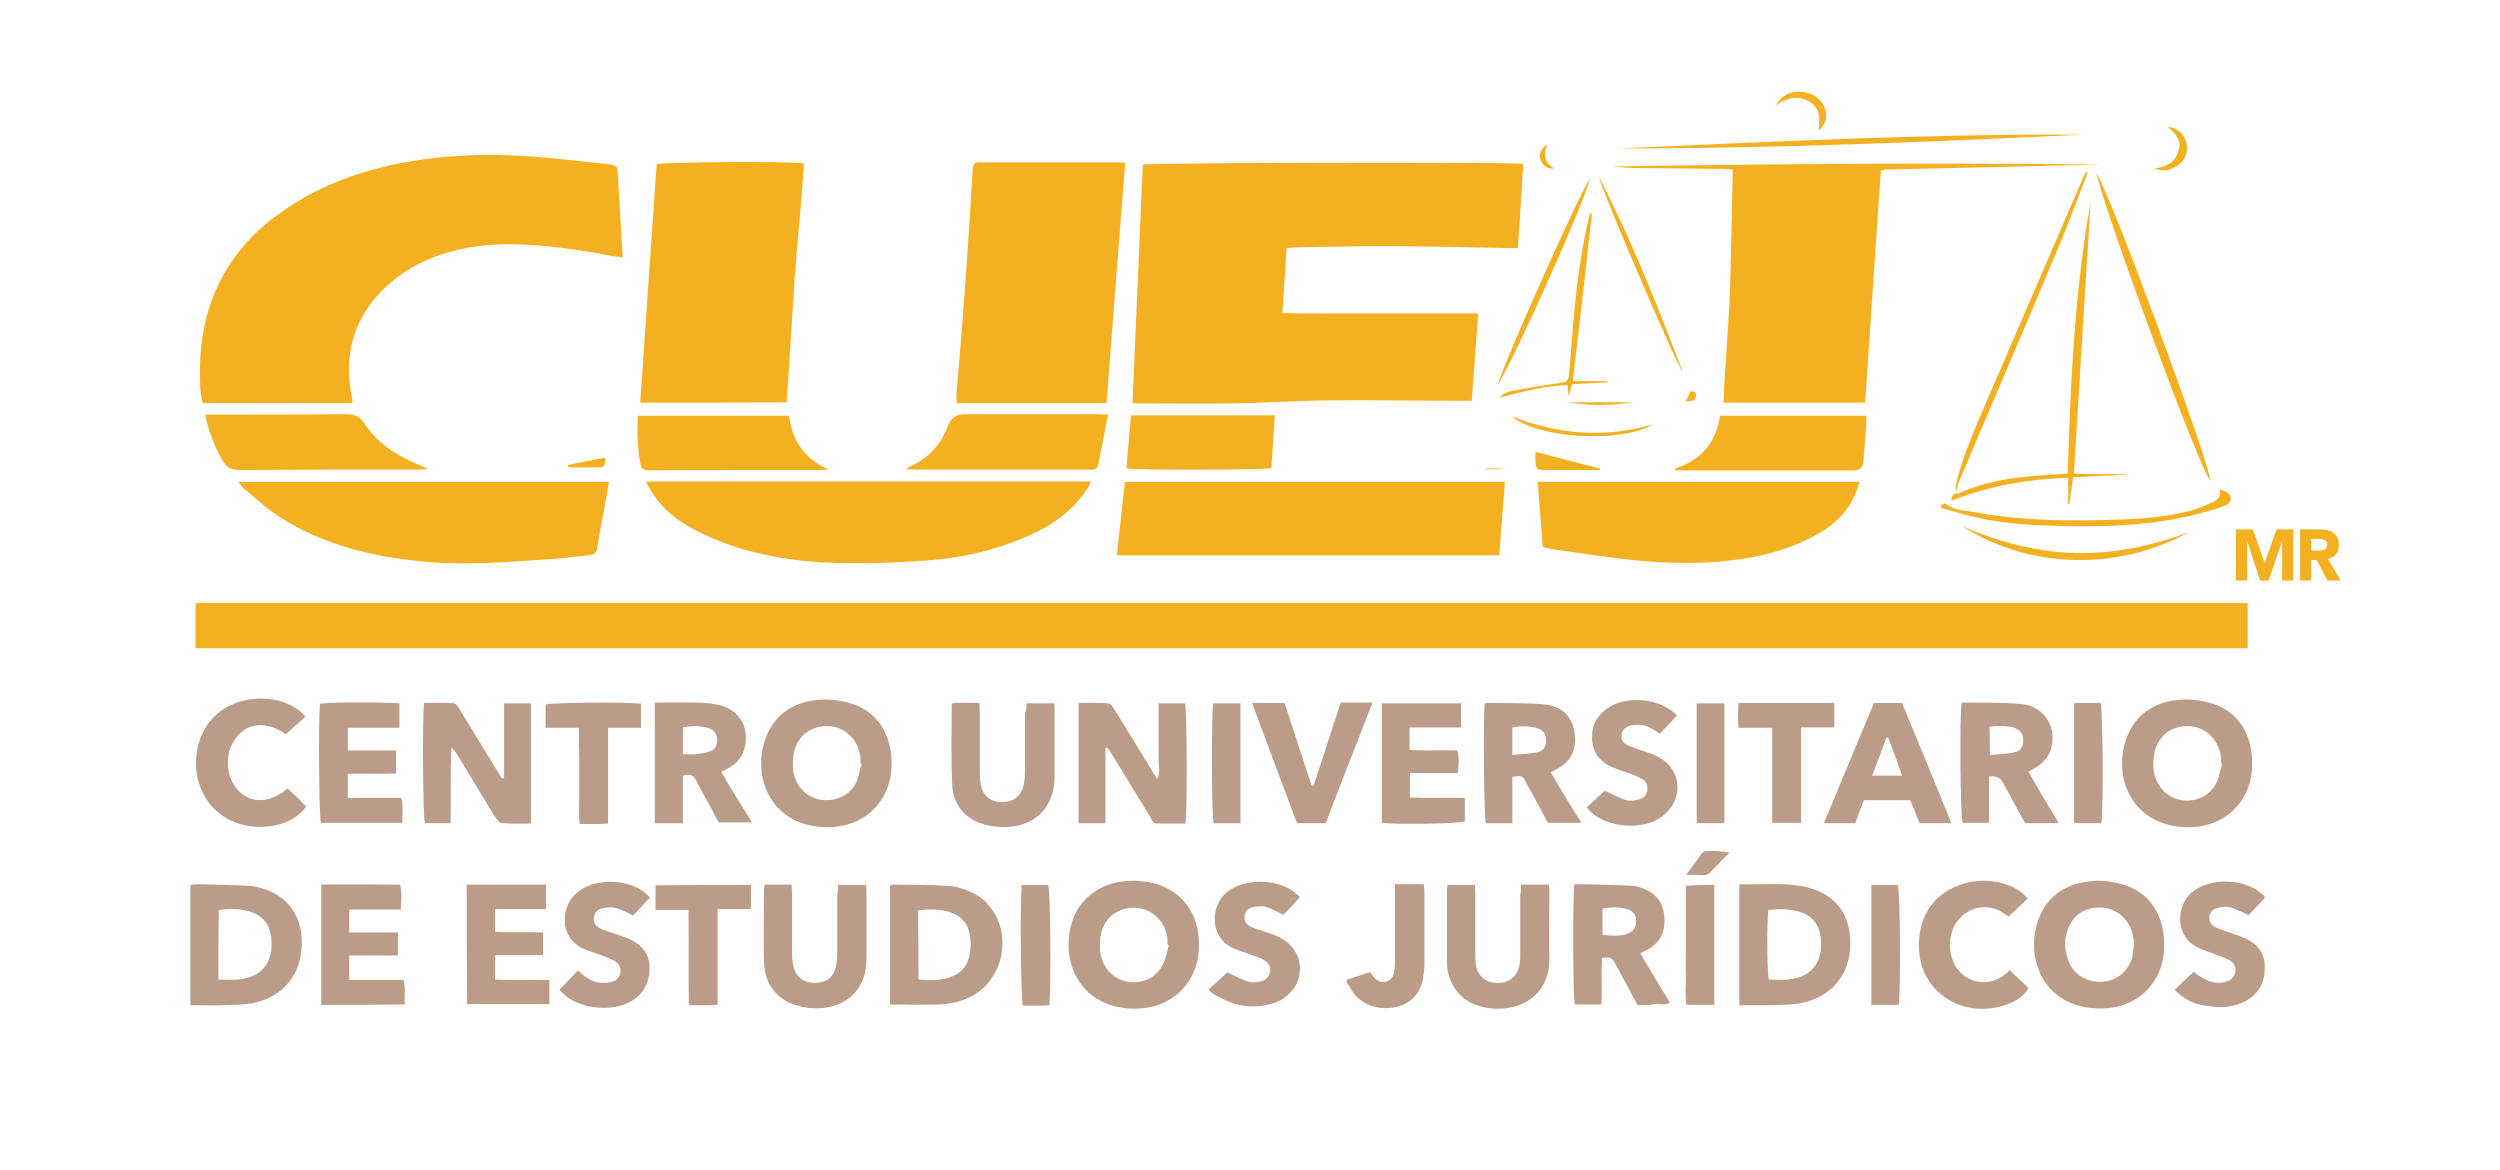 <svg xmlns="http://www.w3.org/2000/svg" xmlns:xlink="http://www.w3.org/1999/xlink" id="Capa_1" data-name="Capa 1" viewBox="0 0 1436.87 672.35"><defs><style>      .cls-1 {        fill: #f3b021;      }      .cls-1, .cls-2, .cls-3 {        stroke-width: 0px;      }      .cls-2 {        fill: none;      }      .cls-4 {        clip-path: url(#clippath);      }      .cls-3 {        fill: #ba9c89;      }    </style><clipPath id="clippath"><rect class="cls-2" x="-2444.99" y="-1093.21" width="4935.37" height="2781.3"></rect></clipPath></defs><g class="cls-4"><path class="cls-1" d="M650.9,231.66c1.98-46.2,3.95-91.73,5.92-137.05,4.17-1.1,210.77-1.55,218.66-.44-.88,15.92-1.97,31.83-3.07,48.41h-5.7c-24.12-.44-48.47-1.1-72.59-1.1-16.23,0-32.24.44-48.47.66-1.98,0-3.73.22-6.14.44-.88,12.38-1.53,24.54-2.41,37.35,12.72.44,25.01.22,37.29.22h75.23c-1.32,17.02-2.41,33.16-3.73,50.18h-6.58c-25.22,0-50.45-.44-75.67-.22-18.64.22-37.5,1.55-56.15,1.77-17.98.22-35.75,0-53.73,0-.66,0-1.54-.22-2.85-.22"></path><path class="cls-1" d="M202.39,231.66h-85.98c-.44-2.87-1.1-5.75-1.31-8.4-.88-19.01.88-37.36,8.33-55.04,8.34-19.67,21.72-34.93,39.04-46.86,19.96-13.93,42.11-22.32,65.79-27.19,28.29-5.75,57.03-6.19,85.98-3.54,11.4,1.11,22.59,2.43,33.99,3.54.88,0,1.76.22,2.63.44,3.73.66,3.95.89,4.17,4.86.66,11.05,1.32,22.32,1.98,33.38.22,4.86.66,9.73.88,15.03-1.75-.22-2.85-.22-3.95-.44-20.62-3.76-41.01-7.07-62.07-7.07-14.69,0-28.95,2.21-42.77,7.52-11.84,4.64-22.15,11.28-30.92,20.56-15.35,16.58-20.39,36.03-16.23,58.36.22,1.1.44,2.43.66,3.54,0,.22,0,.66-.22,1.32"></path><path class="cls-1" d="M646.73,93.73c-3.73,46.2-7.24,91.95-10.75,137.93h-86.19c0-2.21-.22-4.2,0-6.19,1.54-17.9,3.07-35.81,4.39-53.93,1.31-18.35,2.63-36.69,3.73-55.04.44-6.19.66-12.38,1.1-18.57.22-3.98.88-4.64,4.6-4.64h80.05c.88,0,1.54.22,3.07.44"></path><path class="cls-1" d="M1208.19,94.61c-41.67.88-83.34,1.99-125.23,2.87-.44,0-.88.44-1.97.66-3.07,44.21-5.92,88.42-8.99,133.29h-81.37c.66-22.11,3.07-44.21,3.73-66.53.66-22.32,1.1-44.43,1.54-67.42-2.19-.22-3.95-.22-5.92-.44-16.67-.22-33.34-.22-50-.44-4.39,0-8.99-.67-13.82-.89,94.31-1.55,188.18-2.21,282.05-1.1"></path><path class="cls-1" d="M367.97,231.44c3.07-45.98,6.36-91.51,9.43-137.05,3.73-1.33,77.2-1.77,84.66-.44-1.32,22.77-3.95,45.54-5.48,68.3-1.53,22.99-2.85,45.76-4.39,68.97-27.63.22-55.49.22-84.22.22"></path><path class="cls-1" d="M864.96,276.97c-1.1,14.15-2.19,28.07-3.29,42.22h-219.76c1.54-14.15,3.07-28.07,4.61-42.22h218.44Z"></path><path class="cls-1" d="M371.26,276.75h255.73c-.66,1.1-.88,2.21-1.54,3.32-7.46,11.71-17.98,20.12-30.48,26.08-19.52,9.28-40.14,14.37-61.63,15.92-20.4,1.55-40.57,2.21-60.97,1.1-25.88-1.55-50.66-6.85-73.69-19.01-10.75-5.53-19.52-13.04-25.44-23.65-.66-1.1-1.1-1.99-1.98-3.76"></path><path class="cls-1" d="M137.03,276.97h212.96c-.88,5.53-1.76,10.83-2.85,15.92-1.32,7.52-2.85,15.03-3.95,22.32-.44,2.87-1.98,3.54-4.17,3.76-7.89.88-15.57,1.99-23.47,2.43-23.25,1.55-46.5,3.54-69.96,1.55-30.71-2.65-59.87-9.51-85.98-26.53-7.02-4.64-13.16-10.39-19.74-15.91-.88-.66-1.54-1.77-2.85-3.54"></path><path class="cls-1" d="M886.67,314.33c-.88-12.6-1.98-24.76-2.85-37.36h184.89c-.66,1.99-1.1,3.76-1.76,5.53-4.39,11.05-12.06,18.79-22.37,24.54-11.18,6.19-23.03,10.39-35.53,12.82-21.05,4.2-42.55,4.42-63.82,2.65-17.77-1.55-35.53-4.42-53.08-6.85-1.98-.44-3.51-.88-5.48-1.33"></path><path class="cls-3" d="M635.36,430.01v43.11h-15.47v-69.1c5.59,0,11.39-.22,16.98.21,1.29,0,2.58,1.95,3.44,3.25,7.31,11.48,14.18,23.18,21.28,34.66,1.07,1.73,2.15,3.47,3.65,5.63,1.72-3.9.64-7.8.64-11.05.22-3.47,0-7.15,0-10.62v-21.88h15.26c1.07,3.68,1.29,62.61.22,69.11h-16.34c-2.36,0-3.01-2.17-3.87-3.68-7.31-11.92-14.4-23.61-21.71-35.53-.86-1.51-1.94-2.82-2.79-4.33-.64,0-1.07,0-1.29.22"></path><path class="cls-3" d="M289.73,447.12v-42.89h15.47v69.1c-6.02,0-11.39.22-16.76-.22-1.29,0-2.79-1.95-3.65-3.25-4.94-8.02-9.89-16.03-14.83-24.27-2.58-4.33-5.16-8.88-7.95-13-.65-1.08-1.29-1.95-2.58-2.82-.65,14.3-.21,28.6-.43,43.33h-14.83c-1.08-3.47-1.51-60.44-.43-69.1,5.59,0,11.39-.22,16.98.22,1.29,0,2.58,1.95,3.44,3.47,7.31,11.91,14.4,23.61,21.71,35.53.86,1.52,1.94,2.82,2.8,4.33.43-.21.64-.21,1.07-.43"></path><path class="cls-1" d="M117.95,238.29h5.92c25.22,0,50.44,0,75.66-.22,4.61,0,7.46,1.55,9.87,5.3,7.46,11.28,18.2,18.35,30.49,23.43,1.97.88,3.95,1.55,5.92,2.87-1.31,0-2.41.22-3.73.22-34.87,0-69.74,0-104.61.22-4.83,0-7.68-1.77-9.87-5.97-4.39-7.74-7.68-15.91-9.65-25.86"></path><path class="cls-3" d="M689.09,542.65c.43,22.53-16.98,39.43-41.91,36.83-26.87-2.82-37.4-26.64-31.38-48.52,4.08-14.51,16.98-24.26,33.53-24.69,4.3-.22,9.24.22,13.54,1.3,16.55,4.33,26.22,17.33,26.22,35.09M671.68,543.3c-.22,0-.43-.22-.65-.22v-3.03c-.86-9.75-8.17-17.33-17.19-18.2-10.53-.86-18.7,4.77-21.06,14.95-.64,3.25-.86,7.15-.43,10.4,1.29,9.31,7.95,15.81,15.91,17.11,8.81,1.3,16.76-2.6,20.42-10.61,1.5-3.47,2.15-6.93,3.01-10.4"></path><path class="cls-3" d="M1243.86,542.87c.43,20.58-14.83,38.56-40.41,36.61-30.31-2.16-39.55-30.33-31.81-51.12,5.37-14.52,17.2-21.23,32.46-22.1,5.37-.22,11.18.65,16.33,2.16,15.26,4.77,23.43,17.55,23.43,34.45M1226.66,542.65h-.22c0-1.08,0-2.16-.21-3.03-1.07-9.75-8.38-17.11-17.84-17.98-10.31-.65-18.05,4.77-20.63,14.73-1.29,4.55-1.08,9.53.43,14.08,2.58,8.67,9.67,13.65,18.48,13.86,8.81,0,15.69-4.77,18.7-13.43.43-2.6.64-5.42,1.29-8.23"></path><path class="cls-3" d="M1294.37,438.67c.43,20.58-14.83,38.56-40.41,36.61-30.31-2.38-39.55-30.55-31.6-51.34,5.37-14.52,17.63-21.23,32.46-21.88,5.37-.22,11.18.65,16.34,2.16,14.83,4.55,23.43,17.55,23.22,34.44M1277.17,438.89c-.22,0-.43-.22-.65-.22v-3.03c-.86-9.75-8.17-17.33-17.19-18.2-10.53-.86-18.7,4.77-21.06,14.95-.64,3.25-.86,7.15-.43,10.4,1.29,9.31,7.95,15.81,15.91,17.11,8.81,1.3,16.76-2.6,20.42-10.61,1.51-3.47,1.94-6.93,3.01-10.4"></path><path class="cls-3" d="M512.41,438.67c.43,20.58-15.05,38.56-40.62,36.61-30.31-2.38-39.55-30.55-31.6-51.34,5.37-14.52,17.63-21.23,32.46-21.88,5.38-.22,11.18.65,16.34,2.16,15.05,4.55,23.43,17.55,23.43,34.44M495.22,438.89c-.22,0-.43-.22-.65-.22v-3.03c-.86-9.75-8.17-17.33-17.19-18.2-10.53-.86-18.7,4.77-21.06,14.95-.64,3.25-.86,7.15-.43,10.4,1.29,9.31,7.95,15.81,16.12,16.9,8.81,1.08,16.76-2.6,20.42-10.62,1.29-3.25,1.72-6.93,2.79-10.18"></path><path class="cls-1" d="M636.86,238.29c-1.98,10.17-3.73,19.67-5.7,28.96-.44,1.77-1.53,2.65-3.29,2.65h-103.52c-.88,0-1.76,0-3.73-.22,1.75-1.1,2.63-1.77,3.73-2.21,10.09-4.64,16.67-12.6,20.62-22.99q2.41-6.41,9.43-6.41h76.76c1.76.22,3.51.22,5.7.22"></path><path class="cls-1" d="M476.32,269.9c-1.1,0-2.19.22-3.51.22-33.12,0-66.24,0-99.35.22-3.73,0-4.83-.66-5.48-4.2-1.53-8.84-1.97-17.9-1.31-27.19h86.85c1.76,14.37,8.99,24.98,22.81,30.95"></path><path class="cls-3" d="M999.68,577.75v-69.54c13.33.44,26.22-1.3,38.9,1.73,17.2,4.12,26.22,17.33,24.72,35.75-1.29,16.46-12.25,27.95-28.8,30.98-3.65.65-7.74.86-11.39.86-7.52.43-15.47.22-23.43.22M1016.45,522.94c-1.07,6.07-.86,36.39.22,40.08,3.44,0,7.09.22,10.53,0,16.55-1.3,21.28-13.21,18.92-26.21-1.29-6.72-5.59-10.83-11.82-12.78-6.23-1.95-12.25-1.51-17.84-1.08"></path><path class="cls-3" d="M109.4,577.75v-69.11c1.72-.21,3.01-.43,4.3-.43,9.89.22,19.56.43,29.45.87,1.72,0,3.44.65,5.16.86,17.84,4.12,26.65,17.98,24.93,36.18-1.51,16.25-12.25,27.51-28.59,30.55-4.94.86-10.1.86-15.05,1.08-6.88.21-13.11,0-20.2,0M125.52,563.02c3.65,0,7.31.22,10.75,0,15.69-1.08,21.71-11.91,19.35-25.78-1.07-6.72-5.16-11.05-11.61-13.21-6.02-1.95-12.04-1.73-18.27-1.08-.22,13.43-.22,26.64-.22,40.08"></path><path class="cls-1" d="M962.77,269.24c14.91-4.64,23.47-15.03,25.88-30.28h84v5.31c-.44,7.07-1.1,14.15-1.75,21.22q-.44,4.86-5.48,4.86h-102.64v-1.1Z"></path><path class="cls-3" d="M511.55,577.1v-68.02c.64-.22,1.07-.65,1.51-.65,10.96.21,22.14,0,33.1.86,4.73.44,9.67,2.17,13.76,4.33,3.44,1.73,6.88,4.55,9.24,7.8,13.11,16.46,7.09,42.89-12.04,51.78-5.38,2.6-11.18,3.9-17.2,4.12-8.6.22-16.98.22-25.58,0-1.07.44-1.93,0-2.79-.21M527.89,563.02c6.23.43,11.82.65,17.19-1.08,7.31-2.17,11.61-7.15,12.47-14.73.43-2.82.43-6.07,0-8.88-.86-7.37-4.94-11.92-11.61-14.08-6.02-1.95-12.04-1.73-18.27-1.08.22,13.21.22,26.43.22,39.86"></path><path class="cls-3" d="M392.47,473.12h-16.12v-69.32c7.74,0,14.83-.22,22.35,0,4.3,0,8.81.21,13.11,1.08,12.47,2.38,18.92,12.13,16.34,24.26-1.07,4.98-3.87,9.1-8.38,11.7-1.51.86-3.01,1.73-5.16,2.82,5.37,9.75,11.61,19.06,17.63,29.03h-19.13c-1.51-2.6-3.01-5.42-4.52-8.45-2.79-4.98-5.59-10.18-8.38-15.38-1.5-3.25-3.65-4.33-7.74-3.03v27.3ZM392.47,433.47c2.79,0,4.94.22,7.31,0,2.79-.43,6.02-.65,8.6-1.73,2.79-1.08,3.87-3.68,3.87-6.93-.21-3.03-1.94-5.2-4.73-6.28-4.73-1.52-9.89-1.3-14.83-.65-.22,5.42-.22,10.18-.22,15.6"></path><path class="cls-3" d="M1183.24,473.11h-19.35c-3.22-6.07-6.66-11.91-9.89-18.2-1.07-1.73-1.93-3.68-3.01-5.42q-2.15-3.9-7.74-3.25v26.65h-15.26c-1.29-3.47-1.72-59.36-.64-68.46.22-.21.64-.65.86-.65,11.18.21,22.35-.22,33.53.86,9.67.87,16.12,7.58,17.63,15.6,1.5,9.97-2.15,17.11-10.96,21.88-.64.44-1.51.87-2.58,1.3,5.59,10.18,11.39,19.5,17.41,29.68M1143.69,433.9c4.94-.43,9.89-.43,14.18-1.52,3.87-.86,5.16-3.68,4.94-7.58-.21-3.47-1.94-5.42-5.59-6.72-4.3-1.08-9.03-1.08-13.76-.43.22,5.2.22,10.18.22,16.25"></path><path class="cls-3" d="M941.22,577.75c-4.3-8.23-8.81-16.03-12.9-24.04-1.51-3.03-3.44-4.12-7.52-3.03-.64,8.67.22,17.33-.43,26.64h-15.26c-1.07-3.9-1.29-62.82-.21-69.1h6.66c9.03.21,17.84.43,26.65.86,2.58.22,5.37,1.09,7.95,2.38,7.1,3.25,10.32,9.1,10.53,16.9.21,7.8-2.8,13.65-9.67,17.33-1.29.65-2.36,1.3-4.3,2.17,5.59,9.53,11.39,19.06,17.19,28.59-3.22,1.3-6.66.44-9.46.65-2.79.87-5.59.65-9.24.65M921.01,537.24c6.23.87,11.82.65,14.62-.65,3.44-1.51,4.73-3.68,4.73-7.37,0-3.25-1.72-5.42-4.52-6.5-4.73-1.52-9.89-1.52-14.83-.43v14.95Z"></path><path class="cls-3" d="M891.35,443.87c5.59,9.75,11.39,19.28,17.63,29.03h-19.34c-4.08-7.8-8.38-15.6-12.68-23.4-2.15-3.9-2.15-3.68-7.74-3.03v26.65h-15.26c-1.07-3.47-1.5-60.01-.64-68.45.22-.22.64-.65.86-.65,11.18.22,22.35-.21,33.53.87,8.6.86,15.26,5.63,16.98,14.73,1.93,9.75-1.07,18.2-10.32,22.53-.86.44-1.72,1.09-3.01,1.74M869.21,433.9c4.94-.43,9.89-.65,14.4-1.52,3.87-.86,5.16-3.68,4.94-7.58-.22-3.47-1.93-5.42-5.59-6.5-4.3-1.09-9.03-1.09-13.76-.22v15.81Z"></path><path class="cls-1" d="M647.39,269.24c.88-10.17,1.75-20.34,2.63-30.51h82.68c-.66,10.39-1.31,20.34-1.97,30.28-4.17,1.1-75.89,1.33-83.34.22"></path><path class="cls-3" d="M590,404.23h15.91c.21,1.73.21,3.47.21,5.2v35.96c0,3.47-.21,7.15-1.29,10.4-3.01,11.27-12.25,18.63-25.36,19.5-4.51.22-9.46-.22-13.97-1.51-11.39-3.25-17.84-11.7-18.27-23.4-.65-15.16-.22-30.33-.22-46.14,5.16-.65,10.53-.22,15.91-.22,0,2.17.22,4.12.22,6.07v34.45c0,2.16.21,4.55.64,6.93,1.51,6.5,6.23,9.75,12.68,9.53,6.66-.22,10.75-3.9,12.04-10.4.43-2.38.64-4.77.64-7.37v-32.93c.65-2.16.86-4.12.86-6.07"></path><path class="cls-3" d="M481.67,508.64h16.12c.22,1.73.22,3.25.22,4.98v35.96c0,3.47-.22,7.15-1.07,10.4-3.01,11.48-12.68,18.85-25.8,19.49-4.3.22-8.81-.21-12.89-1.51-11.61-3.25-18.7-12.13-19.13-24.91-.43-14.3,0-28.6,0-42.89,0-.44.21-.87.43-1.74h15.47c0,1.74.22,3.68.22,5.42v34.45c0,2.38.21,4.77.86,7.37,1.51,6.28,6.23,9.31,12.47,9.31,6.66-.21,10.96-3.68,12.04-10.4.43-2.38.64-4.77.64-7.36v-32.93c.43-1.73.43-3.47.43-5.63"></path><path class="cls-3" d="M874.16,508.43h16.12c.22,1.73.22,3.47.22,4.98,0,12.13-.22,24.26,0,36.61.64,22.96-18.05,31.63-34.39,29.46-12.9-1.73-21.06-8.88-23.86-20.58-.43-1.73-.64-3.68-.64-5.63v-41.38c0-1.08.21-1.95.43-3.25h15.69c0,1.95.21,3.68.21,5.63v34.01c0,1.95,0,3.9.22,5.63.86,6.72,5.37,10.83,12.04,11.05,6.88.22,11.82-3.47,13.11-10.4.43-1.95.43-3.9.43-5.63v-34.01c.43-1.95.43-3.9.43-6.5"></path><path class="cls-3" d="M1077.06,404.01h16.12c9.46,22.74,18.92,45.71,28.37,69.1h-18.27c-1.72-4.12-3.44-8.67-5.37-13.21h-26.65c-1.72,4.12-3.22,8.67-4.94,13.21h-18.05c9.67-23.18,19.13-45.92,28.8-69.1M1093.18,445.82c-2.58-7.8-5.16-14.73-7.95-21.88h-1.07c-2.58,7.15-5.16,14.3-8.17,21.88h17.19Z"></path><path class="cls-3" d="M229.55,404.23v14.08h-29.66v13h27.73v13.22c-9.03.43-18.27,0-27.73.21v13.87h30.74c1.29,4.98.43,9.53.64,14.3h-46.86c-1.07-3.47-1.51-60.87-.43-68.45,4.08-.87,33.96-1.09,45.57-.22"></path><path class="cls-3" d="M268.24,508.43h45.57v14.08h-29.23v13c9.03.65,18.27,0,27.51.44v13h-27.51v14.08c10.1.43,20.63,0,31.17.22v13.86h-47.29c-.22-22.75-.22-45.49-.22-68.67"></path><path class="cls-3" d="M794.2,472.9v-68.67h45.57v13.86h-29.66v13c9.03.43,18.27,0,27.51.21,1.07,4.33.86,8.67.22,13h-27.51v14.08c10.32.43,20.85,0,31.6.22v13.43c-3.87,1.52-39.12,1.95-47.72.87"></path><path class="cls-3" d="M184.63,577.53v-69.1c14.83-.22,30.09,0,45.35,0,1.07,4.55.65,9.31.43,14.3h-29.66v13.21h27.94v13.22h-27.94v14.08h31.17c1.29,4.77.43,9.53.64,14.08-16.34.22-31.81.22-47.93.22"></path><path class="cls-3" d="M165.28,453.18c3.01,2.82,6.23,5.63,9.03,8.67.64.65,1.07,1.3,1.51,1.73-7.95,12.56-33.96,16.9-50.3,3.47-15.91-13-17.2-39.43-3.01-54.59,13.76-14.3,40.41-14.73,53.09-.65-3.65,3.25-7.52,6.72-11.18,10.18-11.18-7.58-21.92-6.93-28.8,2.17-6.88,8.67-6.02,22.74,1.51,30.33,7.31,7.58,18.27,7.15,28.16-1.3"></path><path class="cls-3" d="M1165.4,516.44c-3.44,3.25-7.09,6.72-10.96,10.4-.43-.22-1.07-.65-1.94-1.3-10.31-8.02-24.72-3.9-29.88,8.02-2.58,6.28-2.58,12.35-.22,18.63,4.73,12.35,19.78,16.25,30.09,7.8.86-.65,1.51-1.3,2.58-2.38,3.65,3.47,7.31,6.93,10.75,10.18-3.65,8.23-20.2,14.51-35.46,11.05-14.83-3.47-26.22-16.03-27.3-31.63-1.5-18.2,6.88-32.28,22.14-38.13,14.4-5.85,32.46-2.38,40.19,7.37"></path><path class="cls-3" d="M761.96,473.11h-16.55c-8.6-22.75-16.98-45.71-25.79-69.1h18.7c5.16,15.81,10.32,31.84,15.48,47.44h1.29c4.94-15.6,10.32-31.63,15.48-47.66h18.27c-9.03,23.61-18.27,46.36-26.87,69.32"></path><path class="cls-3" d="M694.47,568.87c3.87-3.68,7.74-6.93,10.96-9.97,4.08,1.95,8.17,4.12,12.47,5.42,2.15.65,5.16.21,7.74-.65,4.94-1.74,6.23-8.23,1.72-11.27-1.93-1.51-4.51-2.38-7.1-3.25-3.87-1.51-7.95-2.6-11.82-4.33-13.76-6.5-12.68-24.7-3.01-32.28,10.75-8.45,31.81-7.8,41.7,3.03-1.51,1.73-3.01,3.47-4.73,5.2-1.72,1.73-3.22,3.47-4.73,4.98-3.65-1.73-6.88-3.47-10.1-4.55-2.36-.65-5.16-.21-7.74.22-2.58.65-4.52,2.6-4.52,5.63-.21,2.82,1.51,4.55,3.65,5.63,1.93.86,3.87,1.51,6.02,2.16,3.65,1.3,7.74,2.38,11.18,4.33,12.68,6.5,14.83,23.18,4.08,32.71-2.36,2.16-5.37,3.9-8.6,4.77-10.75,3.25-21.06,2.17-30.95-3.68-1.93-.65-3.87-2.16-6.23-4.12"></path><path class="cls-3" d="M1249.88,568.87l10.96-10.4c.65.65,1.94,1.52,3.44,2.6,4.52,3.03,9.46,4.77,14.83,3.25,3.01-.87,4.94-2.39,5.59-5.42.64-3.25-.86-5.42-3.44-7.15-2.15-1.08-4.3-1.95-6.88-2.82-3.65-1.52-7.74-2.6-11.18-4.33-13.33-6.5-12.04-23.18-4.73-30.55,10.53-10.61,34.17-9.53,43.42,1.73-3.22,3.47-6.66,7.15-9.46,10.18-3.87-1.73-7.52-3.68-10.96-4.55-2.58-.65-5.59,0-8.17.87-4.51,1.95-4.73,7.8-.43,10.4,1.94,1.08,4.08,1.73,6.45,2.6,3.44,1.3,7.52,2.38,10.75,3.9,6.88,3.03,11.39,8.02,11.61,16.03.22,8.88-3.01,15.38-10.53,19.93-7.52,4.12-15.26,4.33-23.43,2.82-6.66-.65-12.68-3.68-17.84-9.1"></path><path class="cls-3" d="M911.99,464.02c3.44-3.25,7.31-6.72,10.32-9.53,4.08,1.73,8.17,4.12,12.47,5.42,2.15.65,4.73.21,7.31-.44,2.8-.65,4.3-2.6,4.73-5.42.43-2.6-.64-4.77-3.01-6.28-2.15-1.3-4.3-2.17-6.66-3.03-3.44-1.3-7.31-2.38-10.75-3.9-7.09-3.03-11.18-8.67-11.39-16.25-.22-8.02,3.01-13.86,9.89-18.2,10.1-6.28,28.8-5.63,38.9,4.77-1.5,1.73-3.01,3.47-4.73,5.2-1.72,1.74-3.23,3.47-5.16,5.42-1.5-1.09-2.58-1.95-3.87-2.6-4.08-2.6-8.81-3.47-13.54-1.95-2.58.87-4.51,2.82-4.51,5.63-.22,2.82,1.5,4.55,3.87,5.63,2.58,1.09,5.38,2.17,8.39,3.03,2.79,1.09,6.02,1.95,8.81,3.47,12.9,6.72,14.83,22.96,4.08,32.71-11.82,11.26-36.97,7.8-45.14-3.68"></path><path class="cls-3" d="M373.56,515.79c-3.44,3.68-6.66,7.15-9.67,10.4-3.44-1.73-6.66-3.47-9.89-4.33-2.36-.65-5.16-.43-7.74.22-2.79.43-4.51,2.38-4.94,5.42-.43,2.6.86,4.55,3.87,6.28,1.94.87,3.87,1.52,6.02,2.17,3.23,1.08,6.66,2.16,9.89,3.47,7.31,3.25,12.25,8.45,12.25,16.68,0,8.66-3.44,15.38-11.18,19.71-7.52,3.9-15.47,4.12-23.43,2.6-6.45-1.3-12.25-3.9-17.2-9.53,3.44-3.68,7.09-7.37,10.53-11.05,3.87,3.25,7.74,6.5,12.47,6.93,2.58.22,5.16.22,7.74-.65,4.94-1.74,6.02-8.23,1.51-11.48-1.94-1.3-4.3-2.16-6.66-3.03-3.87-1.51-7.95-2.6-11.82-4.33-14.4-6.5-13.32-25.35-2.58-33.15,10.53-7.8,30.95-7.37,40.84,3.68"></path><path class="cls-3" d="M999.25,404.01h55.03v14.08h-19.13v54.81h-16.55v-54.59h-19.34c-.43-4.77-.43-9.31,0-14.3"></path><path class="cls-3" d="M431.59,508.64v13.86h-19.13v55.03c-5.59.43-10.75.21-16.55.21-.21-18.2,0-36.18-.21-54.81h-18.92v-14.08c18.27-.22,36.33-.22,54.81-.22"></path><path class="cls-3" d="M332.72,418.31h-19.13v-13.43c3.65-1.08,46.43-1.51,54.81-.43v13.86h-18.92v55.02c-5.59.44-10.75.22-16.34.22-.64-6.28-.21-12.13-.21-18.2v-18.63c-.22-5.85-.22-11.7-.22-18.41"></path><path class="cls-3" d="M773.78,563.23c4.51-1.51,9.03-3.03,13.54-4.55,1.07,1.3,1.93,2.6,3.01,3.68,3.65,3.68,9.46,2.17,10.75-2.82.64-2.38.64-4.77.64-7.37v-43.97h16.55c.22,1.95.43,3.47.43,4.98v40.08c0,3.47-.43,7.15-1.07,10.4-2.15,8.88-7.95,13.86-16.55,15.38-11.18,1.95-21.71-3.25-25.8-12.78-1.07-.43-1.07-1.51-1.5-3.03"></path><path class="cls-3" d="M587.21,508.64h15.26c1.29,3.68,1.72,56.11.65,69.1-4.94.44-10.32.22-15.26.22-1.07-4.33-1.72-56.97-.64-69.32"></path><rect class="cls-3" x="975.18" y="404.23" width="15.91" height="68.89"></rect><path class="cls-3" d="M697.26,404.23h15.69v68.89h-15.47c-1.08-4.33-1.29-63.47-.22-68.89"></path><path class="cls-3" d="M1207.75,473.11h-15.69v-69.1h15.26c1.29,3.68,1.72,61.74.43,69.1"></path><path class="cls-3" d="M985.28,508.64v68.89h-15.91c-1.07-5.42-.21-11.27-.43-16.9-.22-5.63,0-11.7,0-17.33v-34.23c5.81-.43,11.18-.43,16.34-.43"></path><path class="cls-3" d="M1075.56,508.64h15.26c1.29,3.68,1.72,61.74.43,68.89h-15.69v-68.89Z"></path><path class="cls-1" d="M1123.97,283.6c.66,0,1.31.22,1.76,0,15.35-7.07,31.58-9.28,48.03-10.39,4.61-.22,9.43-.66,14.69-1.1,1.54-52.39,3.95-104.56,13.16-156.06-3.29,51.72-6.36,103.67-9.65,156.06,10.75.88,21.5,0,32.02.66-10.75.44-21.28,1.1-32.46,1.55-.66,5.31-1.53,10.39-2.19,15.48h-.66v-15.25c-23.25.89-45.4,4.64-67.12,13.26.22-1.99.44-3.76,2.41-4.2"></path><path class="cls-1" d="M1124.19,283.6c0-1.99-.22-4.2.22-6.19,3.95-15.91,10.53-30.72,16.89-45.54,18.42-42.88,37.06-85.76,55.49-128.65.66-1.77,1.53-3.54,3.07-5.08-.22,1.1-.44,2.43-.88,3.54-5.48,13.93-10.53,28.07-16.45,41.77-18.86,45.09-38.16,89.97-57.24,134.84-.44,1.99-.88,3.54-1.1,5.31-.22,0,0,0,0,0"></path><path class="cls-1" d="M1204.9,99.48c7.89,11.71,64.26,164.01,65.58,177.06-6.8-8.18-60.31-153.4-65.58-177.06"></path><path class="cls-1" d="M1197.45,77.37c-88.82,4.2-177.65,7.96-266.48,7.96,88.82-3.98,177.43-8.4,266.48-7.96"></path><path class="cls-1" d="M1115.64,290.24c.88-.22,2.19-1.1,2.63-.66,5.04,3.98,11.4,3.76,17.11,4.86,27.19,5.09,54.83,5.09,82.24,4.2,13.82-.44,27.63-1.55,41.23-5.08,4.39-1.1,8.55-3.09,12.72-4.86,2.85-1.33,5.27-3.09,4.17-7.52,1.75.67,3.29,1.11,4.17,1.77,3.29,2.21,2.85,5.75-.66,7.52-1.54.88-3.29,1.1-5.05,1.77-28.29,9.06-57.46,10.83-86.85,10.17-17.1-.44-33.99-1.1-50.66-4.86-7.24-1.55-14.26-3.76-21.27-5.75.22-.44.22-.88.22-1.55"></path><path class="cls-1" d="M1258.86,305.49c-41.67,22.99-92.33,21.66-131.15-3.09,20.84,9.06,42.33,14.81,64.92,15.47,23.03.44,44.96-4.2,66.24-12.38"></path><path class="cls-1" d="M903.99,219.06h19.74v.66c-6.58.44-13.38.66-20.18,1.1-.66,2.21-1.32,4.2-1.76,6.19h-.44c0-1.77-.22-3.32-.44-5.75-13.38.66-26.1,3.76-39.04,7.29,1.97-2.43,4.82-3.32,7.46-3.98,8.56-1.55,17.33-3.09,25.88-4.2,5.92-.88,6.14-.88,6.8-7.07,1.98-25.42,3.73-50.84,8.56-75.82.88-4.86,2.19-9.95,3.29-14.81.44,0,.66.22,1.1.22-3.51,32.05-7.24,63.88-10.97,96.15"></path><path class="cls-1" d="M913.86,102.57c-2.85,12.82-41.45,99.47-53.08,118.92,1.75-8.84,46.71-109.86,53.08-118.92"></path><path class="cls-1" d="M918.91,101.47c18.86,36.47,33.78,74.49,48.47,112.73-3.73-4.2-47.37-106.1-48.47-112.73"></path><path class="cls-1" d="M882.5,259.73c12.72,3.32,24.78,6.41,36.84,9.51v.88h-31.36c-4.82,0-5.26-.44-5.48-5.53-.22-1.33,0-2.65,0-4.86"></path><path class="cls-3" d="M969.16,502.79c3.44-4.77,6.23-8.67,8.81-12.13.64-.65,1.51-1.52,2.36-1.52,4.3-.21,9.03,0,13.76.87-3.87,3.9-8.17,8.23-12.04,12.13-.64.43-1.51.87-2.36.87-3.23-.22-6.23-.22-10.53-.22"></path><path class="cls-1" d="M869.12,239.4c26.54,10.39,53.73,12.6,81.15,4.42-19.52,11.5-67.33,7.74-81.15-4.42"></path><path class="cls-1" d="M1045.24,75.16c.88-7.07,1.1-13.48-6.14-17.24-6.58-3.32-12.28-1.55-18.42,2.65,3.29-5.97,8.99-8.62,15.57-7.74,5.92.88,10.53,3.76,12.72,9.72,1.53,4.64.44,8.84-3.73,12.6"></path><path class="cls-1" d="M1245.92,72.73c6.36,1.1,9.65,4.64,10.75,9.73,1.1,4.86-.44,9.06-4.39,12.16-4.17,3.09-8.77,4.42-14.04,2.21,6.58-.88,11.84-3.09,13.82-10.17,1.53-5.08.44-7.74-6.14-13.93"></path><path class="cls-1" d="M347.8,263.05c.22,3.1,0,5.53-3.07,5.53-6.14.22-12.06,0-18.2,0v-1.33c7.02-1.55,14.04-2.87,21.27-4.2"></path><path class="cls-1" d="M938.43,231.22c-12.5,1.99-25,1.99-37.51,0h37.51Z"></path><path class="cls-1" d="M893.25,96.82c-3.73.22-6.58-1.32-7.68-4.86-1.1-3.32-.44-6.19,3.73-8.84-2.85,6.41-1.1,10.61,3.95,13.7"></path><path class="cls-1" d="M968.91,230.55c1.1-2.21,1.97-3.98,2.85-5.75,1.75.22,3.51.89,3.07,3.09-.88,3.09-3.29,2.65-5.92,2.65"></path><path class="cls-1" d="M863.2,269.68h-9.21v-.44h9.43c0,.22-.22.44-.22.44"></path><rect class="cls-1" x="112.41" y="346.6" width="1179.38" height="25.99"></rect><polygon class="cls-1" points="1285.11 304.26 1294.84 304.26 1301.55 323.45 1301.63 323.45 1308.39 304.26 1318.07 304.26 1318.07 333.66 1311.64 333.66 1311.64 311.12 1311.56 311.12 1303.9 333.66 1299 333.66 1291.62 311.12 1291.54 311.12 1291.54 333.66 1285.11 333.66 1285.11 304.26"></polygon><path class="cls-1" d="M1321.94,333.66v-29.39h11.49c5.27,0,10.8,1.79,10.8,8.92,0,4.32-2.35,7.31-6.31,8.06l7.42,12.41h-7.71l-6.1-11.75h-3.17v11.75h-6.43ZM1332.37,316.43c2.97,0,5.19-.5,5.19-3.28,0-2.41-1.77-3.4-4.82-3.4h-4.37v6.68h4Z"></path></g></svg>